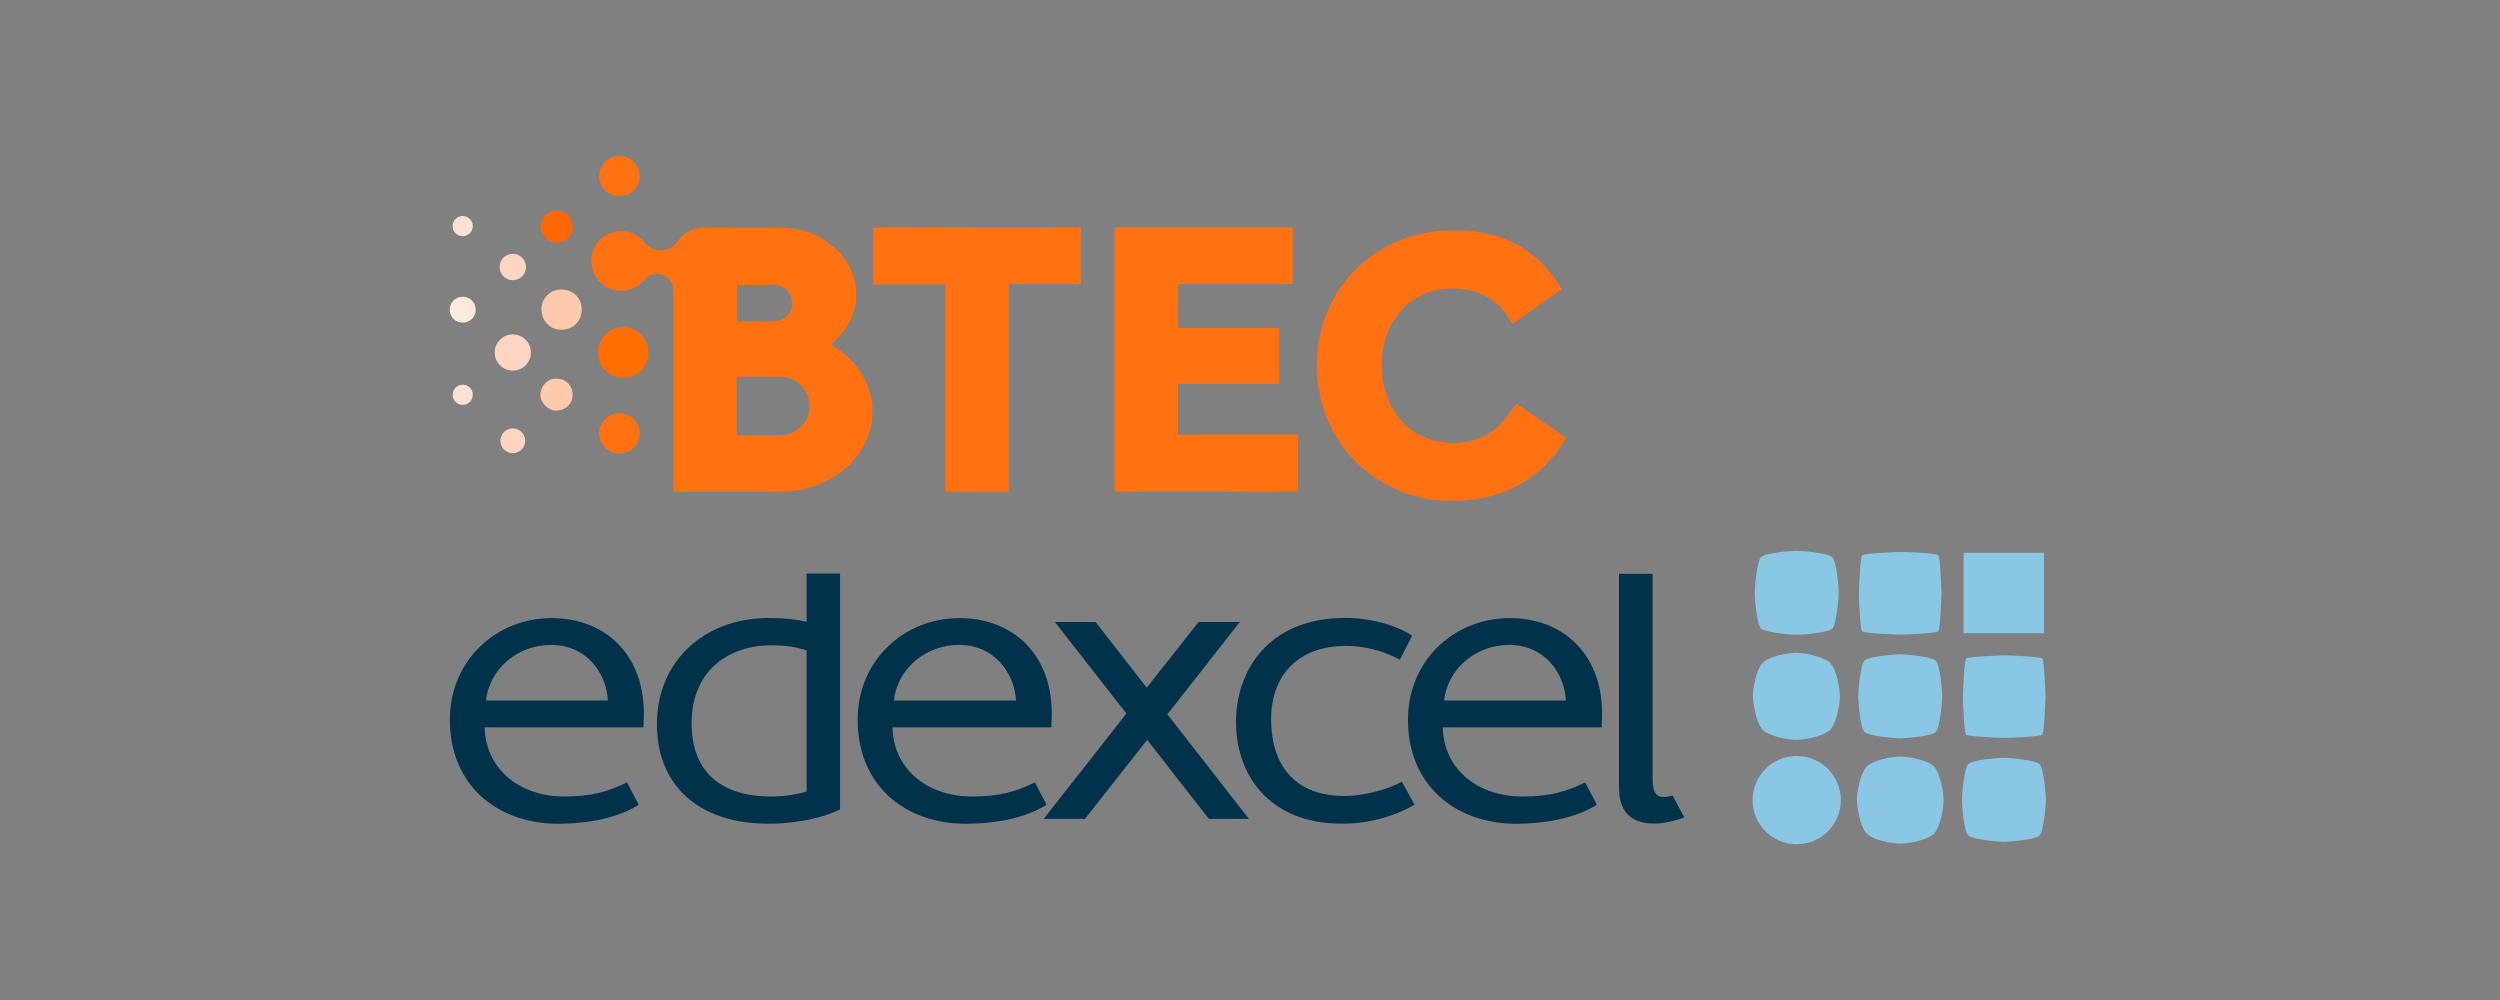 <?xml version="1.0" encoding="UTF-8"?>
<svg xmlns="http://www.w3.org/2000/svg" id="a" viewBox="0 0 250 100" width="720" height="288"><rect x="0" y="0" width="250" height="100" fill="#808080" stroke="none"/><defs><style>.d{fill:#ffc9ac;}.d,.e,.f,.g,.h,.i,.j,.k,.l,.m{stroke-width:0px;}.e{fill:#ffe8dc;}.f{fill:#ff7111;}.g{fill:#ffd4c1;}.h{fill:#ff6700;}.i{fill:#ffe1d4;}.j{fill:#ff6e00;}.k{fill:#89c7e5;}.l{fill:#ffc9ae;}.m{fill:#00324c;}</style></defs><g id="b"><polygon class="m" points="124.89 81.89 116.74 71.43 123.98 62.2 119.86 62.2 114.67 68.77 109.56 62.2 105.49 62.2 112.64 71.35 104.37 81.89 108.49 81.89 114.72 73.99 120.89 81.89 124.89 81.89"/><path class="m" d="M80.66,57.35v4.82c-1.2-.26-2.32-.37-3.75-.37-6.73,0-11.22,4.55-11.22,10.59s4.04,9.98,11.17,9.98c2.98,0,5.67-.67,7.15-1.44v-23.58h-3.36M80.66,79.15c-.93.29-2.24.5-3.52.5-5.35,0-7.98-2.74-7.98-7.32,0-5.37,3.83-7.8,7.93-7.8,1.54,0,2.45.16,3.57.5v14.11h0Z"/><path class="m" d="M104.66,80.48l-1.17-2.24c-1.83.88-3.41,1.41-6.28,1.41-4.44,0-7.88-2.71-7.96-6.92h15.89l.03-.96c.19-6.12-3.7-9.96-9.23-9.96s-10.09,4.2-10.17,9.98c-.11,6.44,4.41,10.59,10.91,10.59,3.08-.03,5.99-.63,7.98-1.91M89.39,70.05c.37-3.3,3.3-5.56,6.49-5.56,3.62,0,5.59,2.9,5.72,5.56,0,0-12.21,0-12.21,0Z"/><path class="m" d="M159.69,80.48l-1.17-2.24c-1.83.88-3.41,1.41-6.28,1.41-4.44,0-7.88-2.71-7.96-6.92h15.89l.03-.96c.19-6.12-3.7-9.96-9.23-9.96s-10.09,4.2-10.17,9.98c-.11,6.44,4.44,10.59,10.91,10.59,3.06-.03,5.96-.63,7.98-1.91M144.41,70.05c.37-3.3,3.3-5.56,6.49-5.56,3.62,0,5.56,2.9,5.69,5.56h-12.18Z"/><path class="m" d="M63.87,80.48l-1.17-2.24c-1.83.88-3.41,1.41-6.28,1.41-4.44,0-7.85-2.71-7.96-6.92h15.89l.03-.96c.19-6.12-3.7-9.96-9.23-9.96s-10.08,4.21-10.16,9.98c-.11,6.44,4.44,10.59,10.91,10.59,3.08-.03,5.99-.63,7.98-1.91M48.6,70.05c.37-3.3,3.3-5.56,6.49-5.56,3.62,0,5.59,2.9,5.69,5.56h-12.18Z"/><path class="m" d="M141.46,80.48l-1.28-2.32c-1.44.83-3.91,1.44-5.72,1.44-4.77,0-7.29-2.82-7.35-7.56-.05-4.52,2.74-7.45,7.48-7.45,1.7,0,3.57.4,5.4,1.38l1.22-2.4c-1.28-.88-3.83-1.78-6.68-1.78-7.82,0-10.99,5.45-10.93,10.54.05,5,3.14,10.04,10.64,10.04,1.52,0,4.28-.24,7.21-1.89"/><path class="m" d="M167.27,79.57l1.15,2.16c-.29.16-1.86.63-2.95.63-2.56,0-3.57-1.36-3.57-3.67v-21.31h3.36v20.48c0,1.96.72,2,2.03,1.7"/><path class="k" d="M183.24,55.71c.4.4.63,2.95.63,3.57s-.24,3.16-.63,3.57-2.95.63-3.57.63-3.16-.24-3.57-.63-.63-2.95-.63-3.57.24-3.16.63-3.57,2.95-.63,3.57-.63,3.16.24,3.57.63"/><path class="k" d="M203.96,76.41c.4.4.63,2.95.63,3.57s-.24,3.16-.63,3.57-2.95.63-3.57.63-3.16-.24-3.57-.63-.63-2.95-.63-3.57.24-3.16.63-3.57,2.95-.63,3.57-.63,3.16.24,3.57.63"/><path class="k" d="M183,66.27c.61.61.99,2.45.99,3.36s-.37,2.74-.99,3.36c-.61.61-2.42.99-3.36.99s-2.74-.37-3.36-.99c-.61-.61-.96-2.45-.99-3.36,0-.91.37-2.74.99-3.36s2.42-.99,3.36-.99c.93.03,2.77.4,3.36.99"/><path class="k" d="M193.4,76.65c.58.61.96,2.45.96,3.36s-.37,2.74-.96,3.36c-.61.61-2.45.99-3.36.99s-2.74-.37-3.36-.99c-.61-.61-.96-2.42-.99-3.36,0-.91.37-2.74.99-3.36s2.42-.99,3.36-.99,2.77.37,3.36.99"/><path class="k" d="M193.83,55.52c.19.21.32,3.49.32,3.81,0,.29-.13,3.59-.32,3.81-.21.21-3.49.32-3.81.32s-3.59-.13-3.81-.32c-.21-.21-.32-3.49-.32-3.81s.13-3.59.32-3.81c.21-.19,3.49-.32,3.81-.32.32-.03,3.62.11,3.81.32"/><path class="k" d="M204.23,65.85c.19.21.32,3.49.32,3.81,0,.29-.13,3.59-.32,3.81-.21.21-3.49.32-3.81.32-.29,0-3.59-.13-3.81-.32-.21-.21-.32-3.49-.32-3.81,0-.29.13-3.59.32-3.81.19-.19,3.49-.32,3.81-.32s3.59.13,3.81.32"/><path class="k" d="M193.59,66.06c.4.4.63,2.95.63,3.57s-.24,3.16-.63,3.57-2.95.63-3.57.63-3.16-.24-3.57-.63-.63-2.95-.63-3.57.24-3.16.63-3.57,2.95-.63,3.57-.63,3.16.24,3.57.63"/><rect class="k" x="196.36" y="55.28" width="8.04" height="8.04"/><path class="k" d="M179.67,84.42c-2.45,0-4.41-1.96-4.41-4.41s1.96-4.41,4.41-4.41,4.41,1.96,4.41,4.41-1.96,4.41-4.41,4.41"/><g id="c"><path class="f" d="M87.09,39.67c-.33-1.52-1.1-2.79-2.21-3.87-.53-.51-1.12-.94-1.78-1.35.11-.09.19-.16.26-.24.34-.36.72-.7,1.01-1.1,1.14-1.54,1.52-3.24,1.06-5.12-.29-1.2-.92-2.21-1.81-3.06-1.52-1.44-3.36-2.12-5.44-2.15-2.66-.03-5.32,0-7.98,0-.56,0-1.07.15-1.53.45-.35.23-.63.52-.87.87-.55.79-1.42,1.11-2.32.85-.44-.13-.78-.41-1.07-.76-.79-.92-1.81-1.24-2.99-.99-1.53.33-2.67,1.93-2.18,3.7.49,1.81,2.48,2.67,4.13,1.91.42-.19.77-.48,1.07-.84.73-.85,2.01-.76,2.63.17.21.31.27.65.27,1.03v20h10.63c1.08,0,2.13-.13,3.16-.46,1.94-.61,3.56-1.69,4.76-3.36.71-1,1.15-2.1,1.31-3.3.11-.8.07-1.61-.11-2.41h0ZM73.7,28.49h3.7c.78-.02,1.66.53,1.81,1.57.14.91-.43,1.74-1.31,2-.13.04-.27.06-.41.06h-3.67s-.06,0-.11,0c0,0,0-3.62,0-3.62ZM78.55,43.47c-.29.05-.59.04-.89.05h-1.59c-.71,0-1.43.02-2.14.02-.07,0-.14,0-.25-.02v-5.85h.32c1.37,0,2.72-.04,4.09,0,1.34.03,2.46.93,2.78,2.21.41,1.67-.63,3.28-2.32,3.6v-.02Z"/><path class="f" d="M117.8,38.38v5.08h12v5.67c-.21.05-17.69.08-18.35.02v-26.4h17.84v5.67h-11.46c-.06.25-.08,3.89-.03,4.38h10.11v5.58h-10.13.02Z"/><path class="f" d="M151.65,40.37c1.65,1.14,3.3,2.26,4.96,3.41-.12.2-.24.41-.36.6-1.11,1.67-2.5,3.06-4.26,4.05-1.21.69-2.5,1.14-3.87,1.4-1.27.25-2.56.3-3.84.23-1.48-.09-2.92-.41-4.29-.98-2.79-1.14-4.96-3-6.48-5.6-.74-1.26-1.23-2.62-1.53-4.05-.2-.99-.31-1.97-.3-2.97.04-2.95.85-5.67,2.63-8.06,1.34-1.81,3.06-3.18,5.1-4.12,1.17-.54,2.4-.88,3.67-1.09,1.06-.17,2.12-.17,3.18-.13,1.66.06,3.25.4,4.77,1.08,1.22.56,2.31,1.31,3.24,2.27.72.74,1.33,1.57,1.89,2.49-.8.6-1.63,1.16-2.45,1.75-.81.58-1.63,1.15-2.46,1.75-.11-.17-.19-.32-.29-.47-1-1.63-2.44-2.65-4.33-2.97-1.72-.29-3.39-.09-4.92.79-1.2.69-2.08,1.67-2.69,2.91-.42.86-.68,1.78-.78,2.73-.17,1.52-.04,2.99.52,4.41.86,2.2,2.4,3.67,4.7,4.27.83.21,1.67.27,2.53.19.83-.08,1.63-.26,2.38-.63.92-.45,1.66-1.11,2.27-1.91.33-.44.65-.89,1-1.37h.02Z"/><path class="f" d="M94.52,28.44h-7.2v-5.66c.24-.06,19.74-.1,20.75-.03v5.67c-.39.02-.79,0-1.19,0h-6.01v20.74h-6.35s0-20.73,0-20.73Z"/><path class="j" d="M64.84,35.27c.05,1.21-.95,2.52-2.54,2.51-1.45,0-2.49-1.17-2.51-2.51,0-1.32,1.01-2.54,2.51-2.55,1.55,0,2.59,1.28,2.53,2.55h0Z"/><path class="l" d="M54.14,30.95c0-1.09.85-2.02,2.04-2,1.15.02,2,.87,1.99,2-.02,1.27-.93,2.03-2.04,2.02-1.17,0-1.97-.92-1.98-2.02Z"/><path class="f" d="M61.94,19.61c-1.08.05-2.04-.93-2.02-2.04.02-1.05.93-2.02,2.09-1.98,1.04.04,1.97.94,1.96,2.05-.02,1.09-.96,2.02-2.03,1.97Z"/><path class="f" d="M61.94,45.35c-1.08.06-2.03-.93-2.02-2.01,0-1.17,1-2.02,2.02-2.03,1.03,0,2.02.86,2.03,2.02,0,1.09-.93,2.05-2.02,2.01h0Z"/><path class="d" d="M55.65,37.88c.88-.05,1.62.66,1.61,1.59,0,.99-.78,1.57-1.63,1.59-.8.02-1.6-.79-1.59-1.61.02-.87.79-1.65,1.6-1.58Z"/></g><circle class="i" cx="46.27" cy="22.61" r="1.01"/><circle class="i" cx="46.27" cy="39.48" r="1.01"/><circle class="e" cx="46.27" cy="30.97" r="1.3"/><circle class="g" cx="51.28" cy="26.7" r="1.32"/><circle class="g" cx="51.28" cy="35.25" r="1.81"/><circle class="g" cx="51.28" cy="44.08" r="1.24"/><path class="h" d="M55.71,21.08c.78-.04,1.57.64,1.56,1.59,0,1.01-.83,1.6-1.65,1.6-.72,0-1.61-.71-1.56-1.7.04-.69.68-1.57,1.65-1.49Z"/></g></svg>
